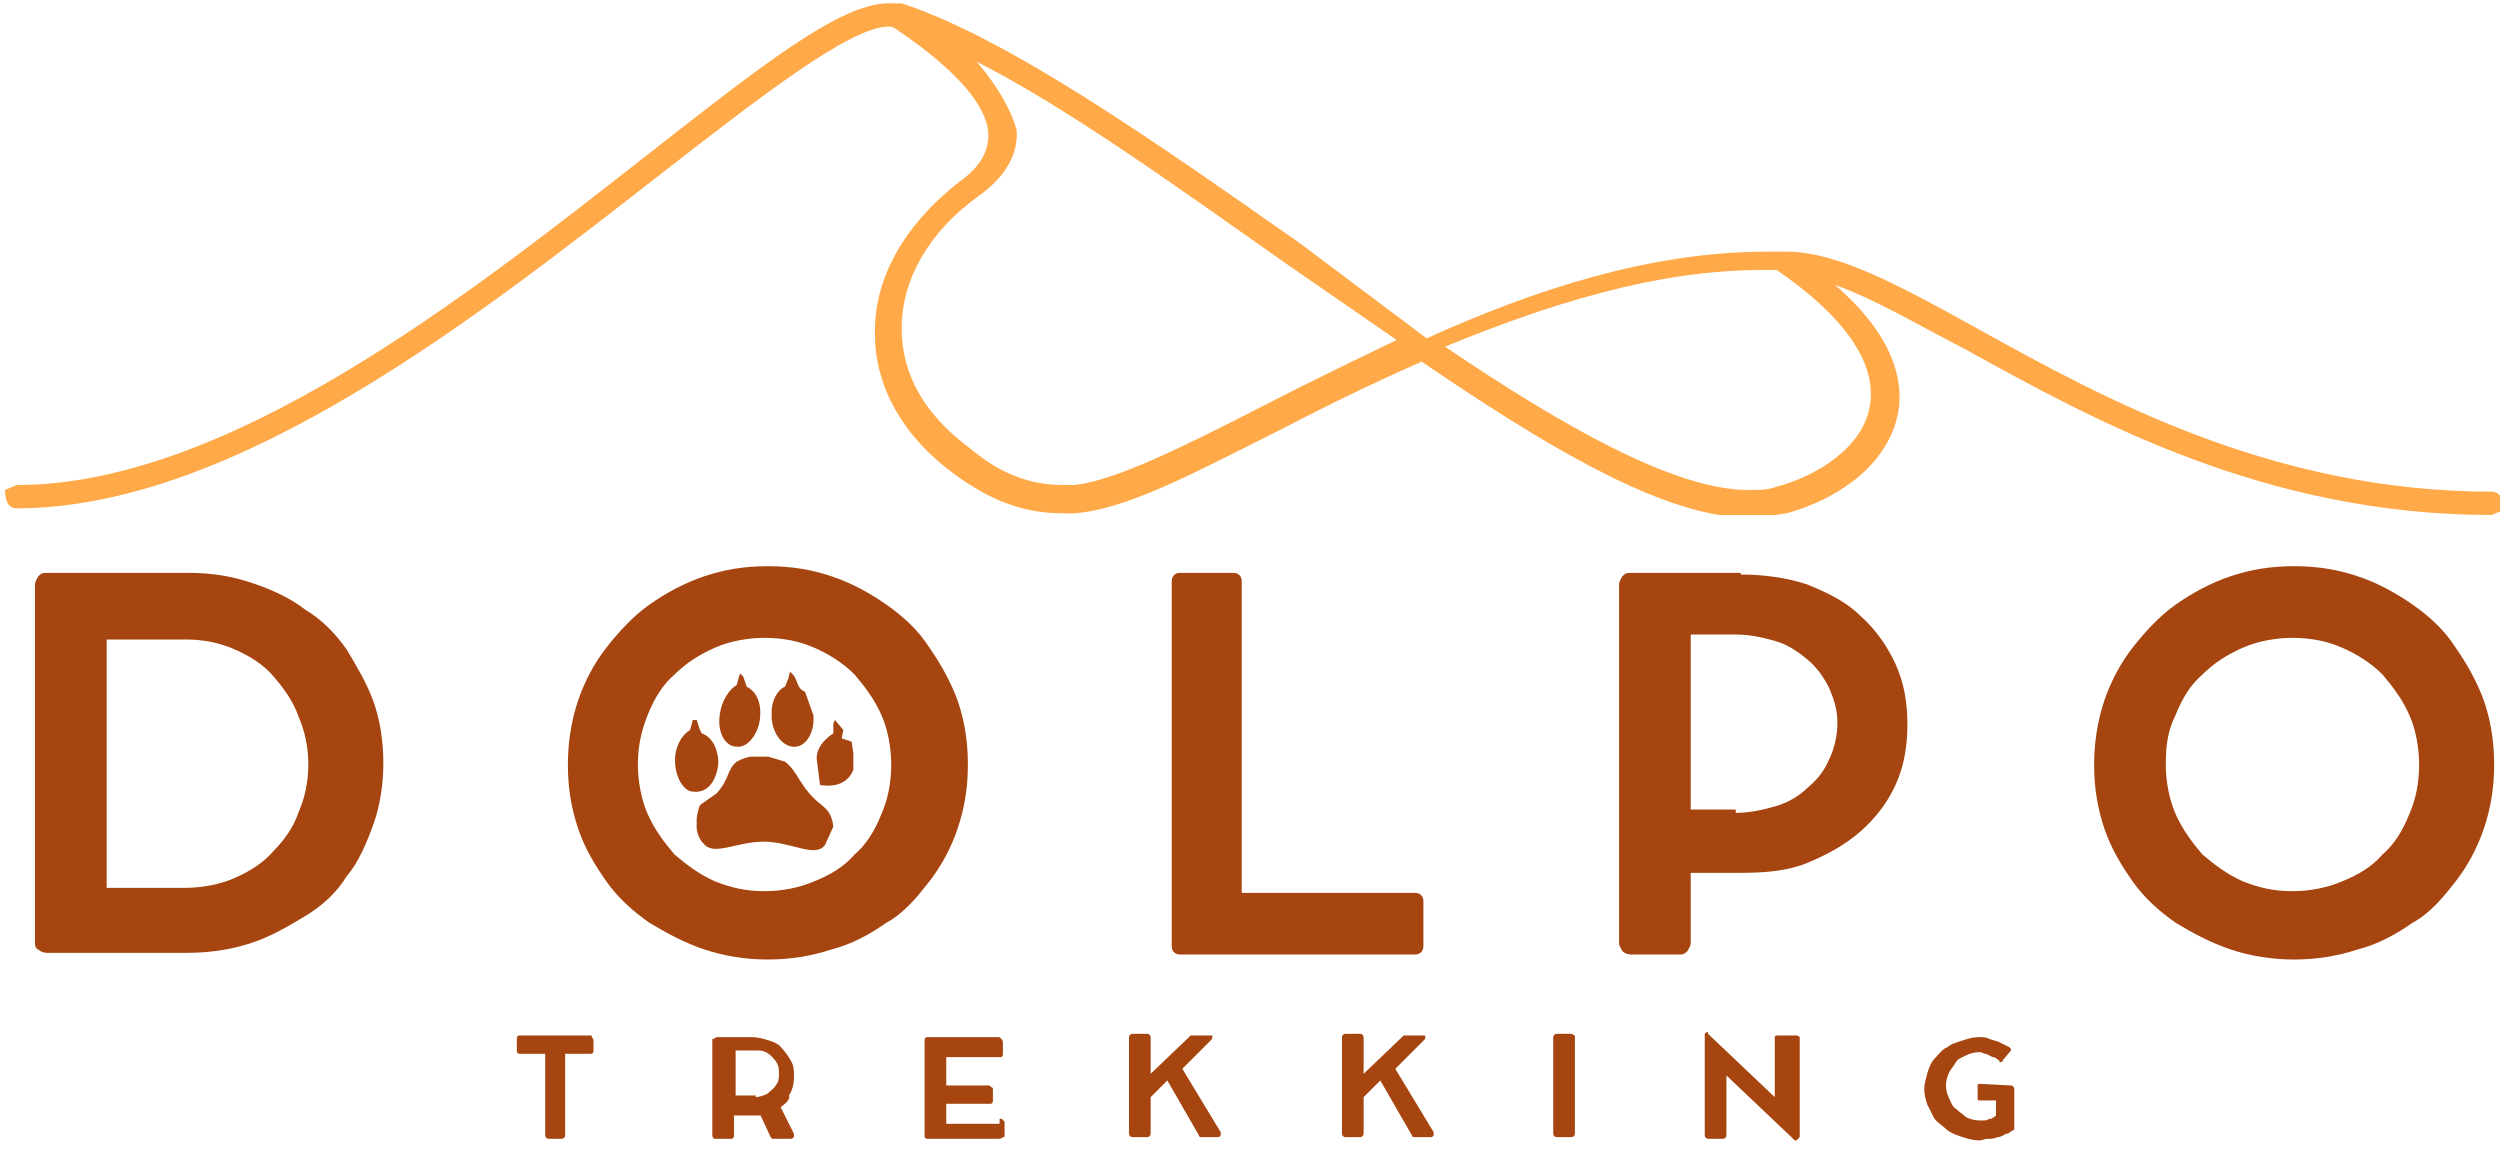<?xml version="1.0" encoding="utf-8"?>
<!-- Generator: Adobe Illustrator 24.1.0, SVG Export Plug-In . SVG Version: 6.00 Build 0)  -->
<svg version="1.1" id="Layer_1" xmlns="http://www.w3.org/2000/svg" xmlns:xlink="http://www.w3.org/1999/xlink" x="0px" y="0px"
	 viewBox="0 0 150 69" style="enable-background:new 0 0 150 69;" xml:space="preserve">
<style type="text/css">
	.st0{clip-path:url(#SVGID_2_);}
	.st1{clip-path:url(#SVGID_4_);}
	.st2{fill:#FFA948;}
	.st3{fill:#A64510;}
	.st4{clip-path:url(#SVGID_6_);}
	.st5{clip-path:url(#SVGID_8_);}
	.st6{clip-path:url(#SVGID_10_);}
	.st7{clip-path:url(#SVGID_12_);}
	.st8{clip-path:url(#SVGID_14_);}
	.st9{clip-path:url(#SVGID_16_);}
	.st10{clip-path:url(#SVGID_18_);}
	.st11{clip-path:url(#SVGID_20_);}
	.st12{clip-path:url(#SVGID_22_);}
	.st13{clip-path:url(#SVGID_24_);}
</style>
<g>
	<g>
		<defs>
			<rect id="SVGID_1_" x="0.2" y="0.2" width="149.8" height="30.8"/>
		</defs>
		<clipPath id="SVGID_2_">
			<use xlink:href="#SVGID_1_"  style="overflow:visible;"/>
		</clipPath>
		<g class="st0">
			<g>
				<g>
					<defs>
						<path id="SVGID_3_" d="M58.6,3.7c5.5,2.8,12,7.5,18.4,12l6.8,4.7c-2.9,1.4-5.6,2.7-8.1,4c-4.7,2.4-8.7,4.4-11.2,4.7
							c-0.2,0-0.5,0-0.7,0c-1.9,0-3.7-0.6-5.6-2.2c-2.7-2-4.1-4.4-4.1-7.2c0-2.9,1.6-5.8,4.7-8c1.5-1.1,2.3-2.4,2.2-3.9
							C60.7,6.7,59.9,5.2,58.6,3.7L58.6,3.7z M105.7,16.2c0.3,0,0.6,0,0.9,0c4.1,2.8,6,5.6,5.6,8.1c-0.4,2.6-3.3,4.3-5.6,4.9
							c-0.5,0.2-1,0.2-1.7,0.2c-4.4,0-11.1-3.8-18.2-8.6C92.8,18.3,99.3,16.2,105.7,16.2z M53.3,0.2c-2.9,0-7.7,3.8-14.6,9.2
							C28.1,17.7,13.7,29.1,1,29.1l-0.7,0.3c0,0.8,0.3,1.1,0.7,1.1c13.2,0,27.9-11.7,38.7-20.1C45.5,5.9,51,1.6,53.3,1.6
							c0.2,0,0.2,0,0.4,0.1c4.6,3.1,5.6,5.2,5.6,6.4c0,1-0.5,1.9-1.6,2.7c-3.4,2.6-5.3,5.9-5.2,9.3c0,3.1,1.7,6.1,4.7,8.3
							c2.3,1.7,4.3,2.4,6.6,2.4h0.6c3.1-0.2,7-2.3,12-4.8c2.7-1.4,5.7-2.9,8.9-4.3c7.2,4.9,13.7,8.8,18.6,9.3h1.9l1.4-0.2
							c2.9-0.8,6.1-2.8,6.7-6.1c0.3-1.8-0.2-4.5-3.8-7.6c2.3,0.8,4.8,2.3,7.9,3.9c7.6,4.2,17.9,9.9,31.5,9.9l0.7-0.3
							c0-0.8-0.3-1.1-0.7-1.1c-13.1,0-23.3-5.6-30.7-9.7c-4.7-2.6-8.5-4.7-11.6-4.7c-0.4,0-0.8,0-1.2,0c-7,0-14,2.3-20.4,5.2
							L78,14.6C69.3,8.5,60.5,2.3,54.1,0.2h-0.1H54C53.8,0.2,53.6,0.2,53.3,0.2z"/>
					</defs>
					<clipPath id="SVGID_4_">
						<use xlink:href="#SVGID_3_"  style="overflow:visible;"/>
					</clipPath>
					<g class="st1">
						<path class="st2" d="M0.2,0.2H150v30.7H0.2V0.2z"/>
					</g>
				</g>
			</g>
		</g>
	</g>
</g>
<g>
	<g transform="translate(117, 207.071)">
		<g>
			<path class="st3" d="M-114.9-150.4V-172c0-0.2,0.1-0.3,0.2-0.5c0.2-0.2,0.3-0.2,0.5-0.2h8.5c1.4,0,2.6,0.2,3.8,0.6
				c1.2,0.4,2.3,0.9,3.2,1.6c1,0.6,1.8,1.4,2.5,2.4c0.6,1,1.2,2,1.6,3.1c0.4,1.1,0.6,2.4,0.6,3.7s-0.2,2.6-0.6,3.7
				c-0.4,1.1-0.9,2.3-1.6,3.1c-0.6,1-1.5,1.8-2.5,2.4s-2,1.2-3.2,1.6c-1.2,0.4-2.5,0.6-3.9,0.6h-8.4c-0.2,0-0.4-0.1-0.5-0.2
				C-114.8-150.1-114.9-150.3-114.9-150.4z M-110.6-153.8h4.7c1,0,2.1-0.2,3-0.6c0.9-0.4,1.7-0.9,2.3-1.6c0.6-0.6,1.2-1.4,1.5-2.3
				c0.4-0.9,0.6-1.9,0.6-2.9c0-1-0.2-2-0.6-2.9c-0.3-0.9-0.9-1.7-1.5-2.4c-0.6-0.7-1.4-1.2-2.3-1.6c-0.9-0.4-1.9-0.6-2.9-0.6h-4.8
				V-153.8z"/>
		</g>
	</g>
</g>
<g>
	<g transform="translate(147.973, 207.071)">
		<g>
			<path class="st3" d="M-113.9-161.2c0-1.3,0.2-2.6,0.6-3.8c0.4-1.2,1-2.3,1.7-3.2s1.6-1.9,2.6-2.6c1-0.7,2.1-1.3,3.3-1.7
				c1.2-0.4,2.4-0.6,3.8-0.6c1.4,0,2.6,0.2,3.8,0.6c1.2,0.4,2.3,1,3.3,1.7c1,0.7,1.9,1.5,2.6,2.6c0.7,1,1.3,2.1,1.7,3.2
				c0.4,1.2,0.6,2.4,0.6,3.8s-0.2,2.6-0.6,3.8c-0.4,1.2-1,2.3-1.7,3.2s-1.5,1.9-2.6,2.5c-1,0.7-2.1,1.3-3.3,1.6
				c-1.2,0.4-2.5,0.6-3.8,0.6c-1.3,0-2.6-0.2-3.8-0.6c-1.2-0.4-2.3-1-3.3-1.6c-1-0.7-1.9-1.5-2.6-2.5c-0.7-1-1.3-2-1.7-3.2
				C-113.7-158.6-113.9-159.8-113.9-161.2z M-109.7-161.2c0,1,0.2,2.1,0.6,3c0.4,0.9,1,1.7,1.6,2.4c0.7,0.6,1.5,1.2,2.4,1.6
				c1,0.4,1.9,0.6,3,0.6c1,0,2.1-0.2,3-0.6c1-0.4,1.8-0.9,2.4-1.6c0.7-0.6,1.2-1.4,1.6-2.4c0.4-0.9,0.6-1.9,0.6-3c0-1-0.2-2.1-0.6-3
				s-1-1.7-1.6-2.4c-0.7-0.7-1.5-1.2-2.4-1.6c-0.9-0.4-1.9-0.6-3-0.6c-1,0-2.1,0.2-3,0.6c-0.9,0.4-1.7,0.9-2.4,1.6
				c-0.7,0.6-1.2,1.4-1.6,2.4C-109.5-163.2-109.7-162.3-109.7-161.2z"/>
		</g>
	</g>
</g>
<g>
	<g transform="translate(180.504, 207.071)">
		<g>
			<path class="st3" d="M-95.6-153.5c0.3,0,0.5,0.2,0.5,0.5v2.7c0,0.3-0.2,0.5-0.5,0.5h-14.1c-0.3,0-0.5-0.2-0.5-0.5v-21.9
				c0-0.3,0.2-0.5,0.5-0.5h3.2c0.3,0,0.5,0.2,0.5,0.5v18.7H-95.6z"/>
		</g>
	</g>
</g>
<g>
	<g transform="translate(205.544, 207.071)">
		<g>
			<path class="st3" d="M-101.1-172.6c1.4,0,2.8,0.2,4,0.6c1.2,0.5,2.3,1,3.2,1.9c0.9,0.8,1.6,1.8,2.1,2.9c0.5,1.1,0.7,2.3,0.7,3.6
				s-0.2,2.5-0.7,3.6s-1.2,2-2.1,2.8c-0.9,0.8-2,1.4-3.2,1.9s-2.6,0.6-4,0.6h-3v4.2c0,0.2-0.1,0.3-0.2,0.5c-0.2,0.2-0.3,0.2-0.5,0.2
				h-2.9c-0.2,0-0.4-0.1-0.5-0.2c-0.1-0.2-0.2-0.3-0.2-0.5V-172c0-0.2,0.1-0.3,0.2-0.5c0.2-0.2,0.3-0.2,0.5-0.2h1.5
				c0.3,0,0.6,0,0.8,0s0.5,0,0.6,0H-101.1z M-101.4-158.3c0.9,0,1.7-0.2,2.4-0.4s1.4-0.6,1.9-1.1c0.6-0.5,1-1,1.3-1.7
				c0.3-0.6,0.5-1.4,0.5-2.2c0-0.8-0.2-1.4-0.5-2.1c-0.3-0.6-0.7-1.2-1.3-1.7s-1.2-0.9-1.9-1.1c-0.7-0.2-1.5-0.4-2.4-0.4h-2.7v10.5
				h2.7V-158.3z"/>
		</g>
	</g>
</g>
<g>
	<g transform="translate(233.348, 207.071)">
		<g>
			<path class="st3" d="M-107.7-161.2c0-1.3,0.2-2.6,0.6-3.8c0.4-1.2,1-2.3,1.7-3.2s1.6-1.9,2.6-2.6c1-0.7,2.1-1.3,3.3-1.7
				c1.2-0.4,2.4-0.6,3.8-0.6s2.6,0.2,3.8,0.6c1.2,0.4,2.3,1,3.3,1.7c1,0.7,1.9,1.5,2.6,2.6c0.7,1,1.3,2.1,1.7,3.2
				c0.4,1.2,0.6,2.4,0.6,3.8s-0.2,2.6-0.6,3.8c-0.4,1.2-1,2.3-1.7,3.2s-1.5,1.9-2.6,2.5c-1,0.7-2.1,1.3-3.3,1.6
				c-1.2,0.4-2.5,0.6-3.8,0.6s-2.6-0.2-3.8-0.6c-1.2-0.4-2.3-1-3.3-1.6c-1-0.7-1.9-1.5-2.6-2.5c-0.7-1-1.3-2-1.7-3.2
				C-107.5-158.6-107.7-159.8-107.7-161.2z M-103.4-161.2c0,1,0.2,2.1,0.6,3c0.4,0.9,1,1.7,1.6,2.4c0.7,0.6,1.5,1.2,2.4,1.6
				c1,0.4,1.9,0.6,3,0.6c1,0,2.1-0.2,3-0.6c1-0.4,1.8-0.9,2.4-1.6c0.7-0.6,1.2-1.4,1.6-2.4c0.4-0.9,0.6-1.9,0.6-3c0-1-0.2-2.1-0.6-3
				c-0.4-0.9-1-1.7-1.6-2.4c-0.7-0.7-1.5-1.2-2.4-1.6c-0.9-0.4-1.9-0.6-3-0.6c-1,0-2.1,0.2-3,0.6c-0.9,0.4-1.7,0.9-2.4,1.6
				c-0.7,0.6-1.2,1.4-1.6,2.4C-103.3-163.2-103.4-162.3-103.4-161.2z"/>
		</g>
	</g>
</g>
<g>
	<g transform="translate(146.21, 217.228)">
		<g>
			<path class="st3" d="M-115.2-154.3v-0.6c0-0.2,0.1-0.2,0.2-0.2h4.2c0.1,0,0.1,0,0.1,0.1c0,0,0.1,0.1,0.1,0.2v0.6
				c0,0.2-0.1,0.2-0.2,0.2h-1.5v4.9c0,0.1-0.1,0.2-0.2,0.2h-0.8c-0.1,0-0.2-0.1-0.2-0.2v-4.9h-1.5c-0.1,0-0.1,0-0.2-0.1
				C-115.2-154.2-115.2-154.3-115.2-154.3z"/>
		</g>
	</g>
</g>
<g>
	<g transform="translate(156.938, 217.228)">
		<g>
			<path class="st3" d="M-110.1-150.8l0.8,1.6c0,0.1,0,0.1,0,0.2c0,0-0.1,0.1-0.2,0.1h-0.9c-0.1,0-0.1,0-0.2,0l-0.1-0.1l-0.6-1.3
				c-0.1,0-0.2,0-0.2,0c-0.1,0-0.2,0-0.2,0h-1.2v1.2c0,0.1,0,0.1-0.1,0.2h-0.1h-0.8c-0.1,0-0.1,0-0.2,0c0,0-0.1-0.1-0.1-0.2v-5.7
				c0-0.1,0-0.1,0.1-0.1c0,0,0.1-0.1,0.2-0.1h0.2c0.1,0,0.2,0,0.3,0c0.2,0,0.2,0,0.2,0h1.4c0.3,0,0.7,0.1,1,0.2
				c0.3,0.1,0.6,0.2,0.8,0.5c0.2,0.2,0.4,0.5,0.5,0.7c0.2,0.3,0.2,0.6,0.2,1c0,0.4-0.1,0.8-0.3,1.1
				C-109.5-151.3-109.8-151-110.1-150.8z M-111.6-151.4c0.2,0,0.5-0.1,0.7-0.2c0.2-0.2,0.4-0.3,0.5-0.5c0.2-0.2,0.2-0.5,0.2-0.7
				c0-0.2,0-0.4-0.1-0.6c-0.1-0.2-0.2-0.3-0.3-0.4c-0.2-0.2-0.2-0.2-0.4-0.3c-0.2-0.1-0.3-0.1-0.6-0.1h-1.2v2.7H-111.6z"/>
		</g>
	</g>
</g>
<g>
	<g transform="translate(168.675, 217.228)">
		<g>
			<path class="st3" d="M-108.7-150.1c0.1,0,0.2,0,0.2,0.1c0.1,0,0.1,0.1,0.1,0.2v0.7c0,0.1,0,0.1-0.1,0.1c0,0-0.1,0.1-0.2,0.1h-4.3
				c-0.2,0-0.2-0.1-0.2-0.2v-5.7c0-0.2,0.1-0.2,0.2-0.2h4.2c0.1,0,0.1,0,0.2,0.1c0,0,0.1,0.1,0.1,0.2v0.7c0,0.2-0.1,0.2-0.2,0.2
				h-3.2v1.7h2.5c0.1,0,0.1,0,0.2,0.1c0.1,0,0.1,0.1,0.1,0.2v0.6c0,0.1,0,0.1-0.1,0.2c0,0-0.1,0-0.2,0h-2.5v1.2h3.2V-150.1z"/>
		</g>
	</g>
</g>
<g>
	<g transform="translate(180.14, 217.228)">
		<g>
			<path class="st3" d="M-106.9-149.3c0,0.1,0,0.2,0,0.2l-0.1,0.1h-1c-0.1,0-0.2,0-0.2-0.1l-1.9-3.3l-1,1v2.2c0,0.1-0.1,0.2-0.2,0.2
				h-0.9c-0.1,0-0.2-0.1-0.2-0.2v-5.8c0-0.1,0.1-0.2,0.2-0.2h0.9c0.1,0,0.2,0.1,0.2,0.2v2.2l2.3-2.2c0.1-0.1,0.1-0.1,0.1-0.1
				c0.1,0,0.1,0,0.2,0h1c0.1,0,0.1,0,0.1,0.1c0,0.1,0,0.1-0.1,0.2l-1.7,1.7L-106.9-149.3z"/>
		</g>
	</g>
</g>
<g>
	<g transform="translate(192.018, 217.228)">
		<g>
			<path class="st3" d="M-106-149.3c0,0.1,0,0.2,0,0.2l-0.1,0.1h-1c-0.1,0-0.2,0-0.2-0.1l-1.9-3.3l-1,1v2.2c0,0.1-0.1,0.2-0.2,0.2
				h-0.9c-0.1,0-0.2-0.1-0.2-0.2v-5.8c0-0.1,0.1-0.2,0.2-0.2h0.9c0.1,0,0.2,0.1,0.2,0.2v2.2l2.3-2.2c0.1-0.1,0.1-0.1,0.1-0.1
				c0.1,0,0.1,0,0.2,0h1c0.1,0,0.1,0,0.1,0.1c0,0.1,0,0.1-0.1,0.2l-1.7,1.7L-106-149.3z"/>
		</g>
	</g>
</g>
<g>
	<g transform="translate(203.895, 217.228)">
		<g>
			<path class="st3" d="M-109.4-155v5.8c0,0.1-0.1,0.2-0.2,0.2h-0.9c-0.1,0-0.2-0.1-0.2-0.2v-5.8c0-0.1,0.1-0.2,0.2-0.2h0.9
				C-109.4-155.1-109.4-155.1-109.4-155z"/>
		</g>
	</g>
</g>
<g>
	<g transform="translate(212.385, 217.228)">
		<g>
			<path class="st3" d="M-104.6-155.1c0.1,0,0.2,0.1,0.2,0.1v5.9c0,0.1,0,0.1-0.1,0.2l-0.1,0.1c-0.1,0-0.1,0-0.2-0.1l-0.1-0.1
				l-3.9-3.7v3.6c0,0.1-0.1,0.2-0.2,0.2h-0.9c-0.1,0-0.2-0.1-0.2-0.2v-5.9c0-0.1,0-0.1,0-0.2l0.1-0.1l0,0c0.1,0,0.1,0,0.1,0.1
				l0.1,0.1l3.9,3.7v-3.6c0-0.1,0.1-0.1,0.2-0.1H-104.6z"/>
		</g>
	</g>
</g>
<g>
	<g transform="translate(224.857, 217.228)">
		<g>
			<path class="st3" d="M-104.2-152.1c0.1,0,0.2,0.1,0.2,0.2v2.3v0.1c0,0,0,0.1-0.1,0.1c-0.2,0.1-0.2,0.2-0.4,0.2
				c-0.2,0.1-0.3,0.2-0.5,0.2c-0.2,0.1-0.4,0.1-0.6,0.1c-0.2,0-0.3,0.1-0.5,0.1c-0.3,0-0.7-0.1-1-0.2c-0.3-0.1-0.6-0.2-0.9-0.4
				c-0.2-0.2-0.5-0.4-0.7-0.6c-0.2-0.2-0.3-0.6-0.5-0.9c-0.1-0.3-0.2-0.6-0.2-1c0-0.3,0.1-0.6,0.2-1c0.1-0.3,0.2-0.6,0.5-0.9
				c0.2-0.2,0.4-0.5,0.7-0.6c0.2-0.2,0.6-0.3,0.9-0.4c0.3-0.1,0.6-0.2,1-0.2c0.2,0,0.4,0,0.6,0.1c0.2,0.1,0.4,0.1,0.6,0.2
				c0.2,0.1,0.4,0.2,0.6,0.3l0.1,0.1c0,0.1,0,0.1,0,0.1l-0.5,0.6c0,0.1-0.1,0.1-0.1,0.1c-0.1,0-0.1,0-0.1-0.1
				c-0.2-0.1-0.2-0.2-0.4-0.2c-0.2-0.1-0.2-0.1-0.4-0.2c-0.2,0-0.2-0.1-0.4-0.1c-0.3,0-0.6,0.1-0.8,0.2c-0.2,0.1-0.5,0.2-0.6,0.4
				s-0.3,0.4-0.4,0.6s-0.2,0.5-0.2,0.8c0,0.3,0.1,0.6,0.2,0.8s0.2,0.5,0.4,0.6c0.2,0.2,0.4,0.3,0.6,0.5c0.2,0.1,0.5,0.2,0.8,0.2
				c0.1,0,0.2,0,0.3,0c0.2,0,0.2-0.1,0.4-0.1c0.2-0.1,0.2-0.1,0.3-0.2v-0.9h-1c-0.1,0-0.1-0.1-0.1-0.2v-0.6c0-0.1,0-0.2,0.1-0.2
				L-104.2-152.1L-104.2-152.1z"/>
		</g>
	</g>
</g>
<g>
	<g>
		<defs>
			<rect id="SVGID_5_" x="40.5" y="43.2" width="2.6" height="4.4"/>
		</defs>
		<clipPath id="SVGID_6_">
			<use xlink:href="#SVGID_5_"  style="overflow:visible;"/>
		</clipPath>
		<g class="st4">
			<g>
				<g>
					<defs>
						<path id="SVGID_7_" d="M43.1,45.8c0-0.9-0.4-1.6-1-1.8l-0.1-0.2l-0.2-0.6l-0.2-0.1l-0.2,0.7c-0.5,0.3-0.9,1-0.9,1.8
							c0,1,0.5,1.9,1.1,1.9C42.5,47.6,43,46.8,43.1,45.8"/>
					</defs>
					<clipPath id="SVGID_8_">
						<use xlink:href="#SVGID_7_"  style="overflow:visible;"/>
					</clipPath>
					<g class="st5">
						<path class="st3" d="M35.6,35.3h20.5v20.8H35.6V35.3z"/>
					</g>
				</g>
			</g>
		</g>
	</g>
</g>
<g>
	<g>
		<defs>
			<rect id="SVGID_9_" x="48.8" y="43.2" width="2.4" height="4.1"/>
		</defs>
		<clipPath id="SVGID_10_">
			<use xlink:href="#SVGID_9_"  style="overflow:visible;"/>
		</clipPath>
		<g class="st6">
			<g>
				<g>
					<defs>
						<path id="SVGID_11_" d="M50.5,44.3l0.1-0.5l-0.5-0.6L50,43.4L50,44c-0.6,0.4-1,0.9-1,1.5l0.2,1.6c1.3,0.2,1.9-0.4,2.1-1.2
							l-0.2-1.4"/>
					</defs>
					<clipPath id="SVGID_12_">
						<use xlink:href="#SVGID_11_"  style="overflow:visible;"/>
					</clipPath>
					<g class="st7">
						<path class="st3" d="M35.6,35.3h20.5v20.8H35.6V35.3z"/>
					</g>
				</g>
			</g>
		</g>
	</g>
</g>
<g>
	<g>
		<defs>
			<rect id="SVGID_13_" x="46.3" y="40.3" width="2.6" height="4.6"/>
		</defs>
		<clipPath id="SVGID_14_">
			<use xlink:href="#SVGID_13_"  style="overflow:visible;"/>
		</clipPath>
		<g class="st8">
			<g>
				<g>
					<defs>
						<path id="SVGID_15_" d="M47.8,44.8c0.6-0.1,1.1-0.9,1-1.9l-0.5-1.4c-0.5-0.2-0.4-0.6-0.7-1l-0.2-0.2l-0.1,0.4l-0.2,0.5
							c-0.5,0.2-0.9,1-0.8,1.9C46.4,44.2,47.1,44.9,47.8,44.8"/>
					</defs>
					<clipPath id="SVGID_16_">
						<use xlink:href="#SVGID_15_"  style="overflow:visible;"/>
					</clipPath>
					<g class="st9">
						<path class="st3" d="M35.6,35.3h20.5v20.8H35.6V35.3z"/>
					</g>
				</g>
			</g>
		</g>
	</g>
</g>
<g>
	<g>
		<defs>
			<rect id="SVGID_17_" x="43.1" y="40.4" width="2.6" height="4.5"/>
		</defs>
		<clipPath id="SVGID_18_">
			<use xlink:href="#SVGID_17_"  style="overflow:visible;"/>
		</clipPath>
		<g class="st10">
			<g>
				<g>
					<defs>
						<path id="SVGID_19_" d="M44.2,44.8c0.6,0.1,1.3-0.7,1.4-1.7c0.1-0.9-0.2-1.6-0.8-1.9l-0.2-0.6l-0.2-0.2l-0.2,0.7
							c-0.5,0.3-0.9,1-1,1.7C43,43.9,43.5,44.8,44.2,44.8"/>
					</defs>
					<clipPath id="SVGID_20_">
						<use xlink:href="#SVGID_19_"  style="overflow:visible;"/>
					</clipPath>
					<g class="st11">
						<path class="st3" d="M35.6,35.3h20.5v20.8H35.6V35.3z"/>
					</g>
				</g>
			</g>
		</g>
	</g>
</g>
<g>
	<g>
		<defs>
			<rect id="SVGID_21_" x="41.8" y="45.4" width="8.3" height="5.9"/>
		</defs>
		<clipPath id="SVGID_22_">
			<use xlink:href="#SVGID_21_"  style="overflow:visible;"/>
		</clipPath>
		<g class="st12">
			<g>
				<g>
					<defs>
						<path id="SVGID_23_" d="M49.3,48.3c-1.3-1-1.4-2-2.2-2.6l-1-0.3c-0.4-0.1-1.2-0.1-1.9,0.3c-0.6,0.5-0.4,1-1.2,1.9l-1,0.7
							c-0.4,1.1-0.2,1.9,0.2,2.3c0.6,0.8,2-0.1,3.6-0.1c1.7,0,3.1,1,3.7,0.2l0.5-1.1C49.9,48.7,49.5,48.5,49.3,48.3"/>
					</defs>
					<clipPath id="SVGID_24_">
						<use xlink:href="#SVGID_23_"  style="overflow:visible;"/>
					</clipPath>
					<g class="st13">
						<path class="st3" d="M35.6,35.3h20.5v20.8H35.6V35.3z"/>
					</g>
				</g>
			</g>
		</g>
	</g>
</g>
</svg>
